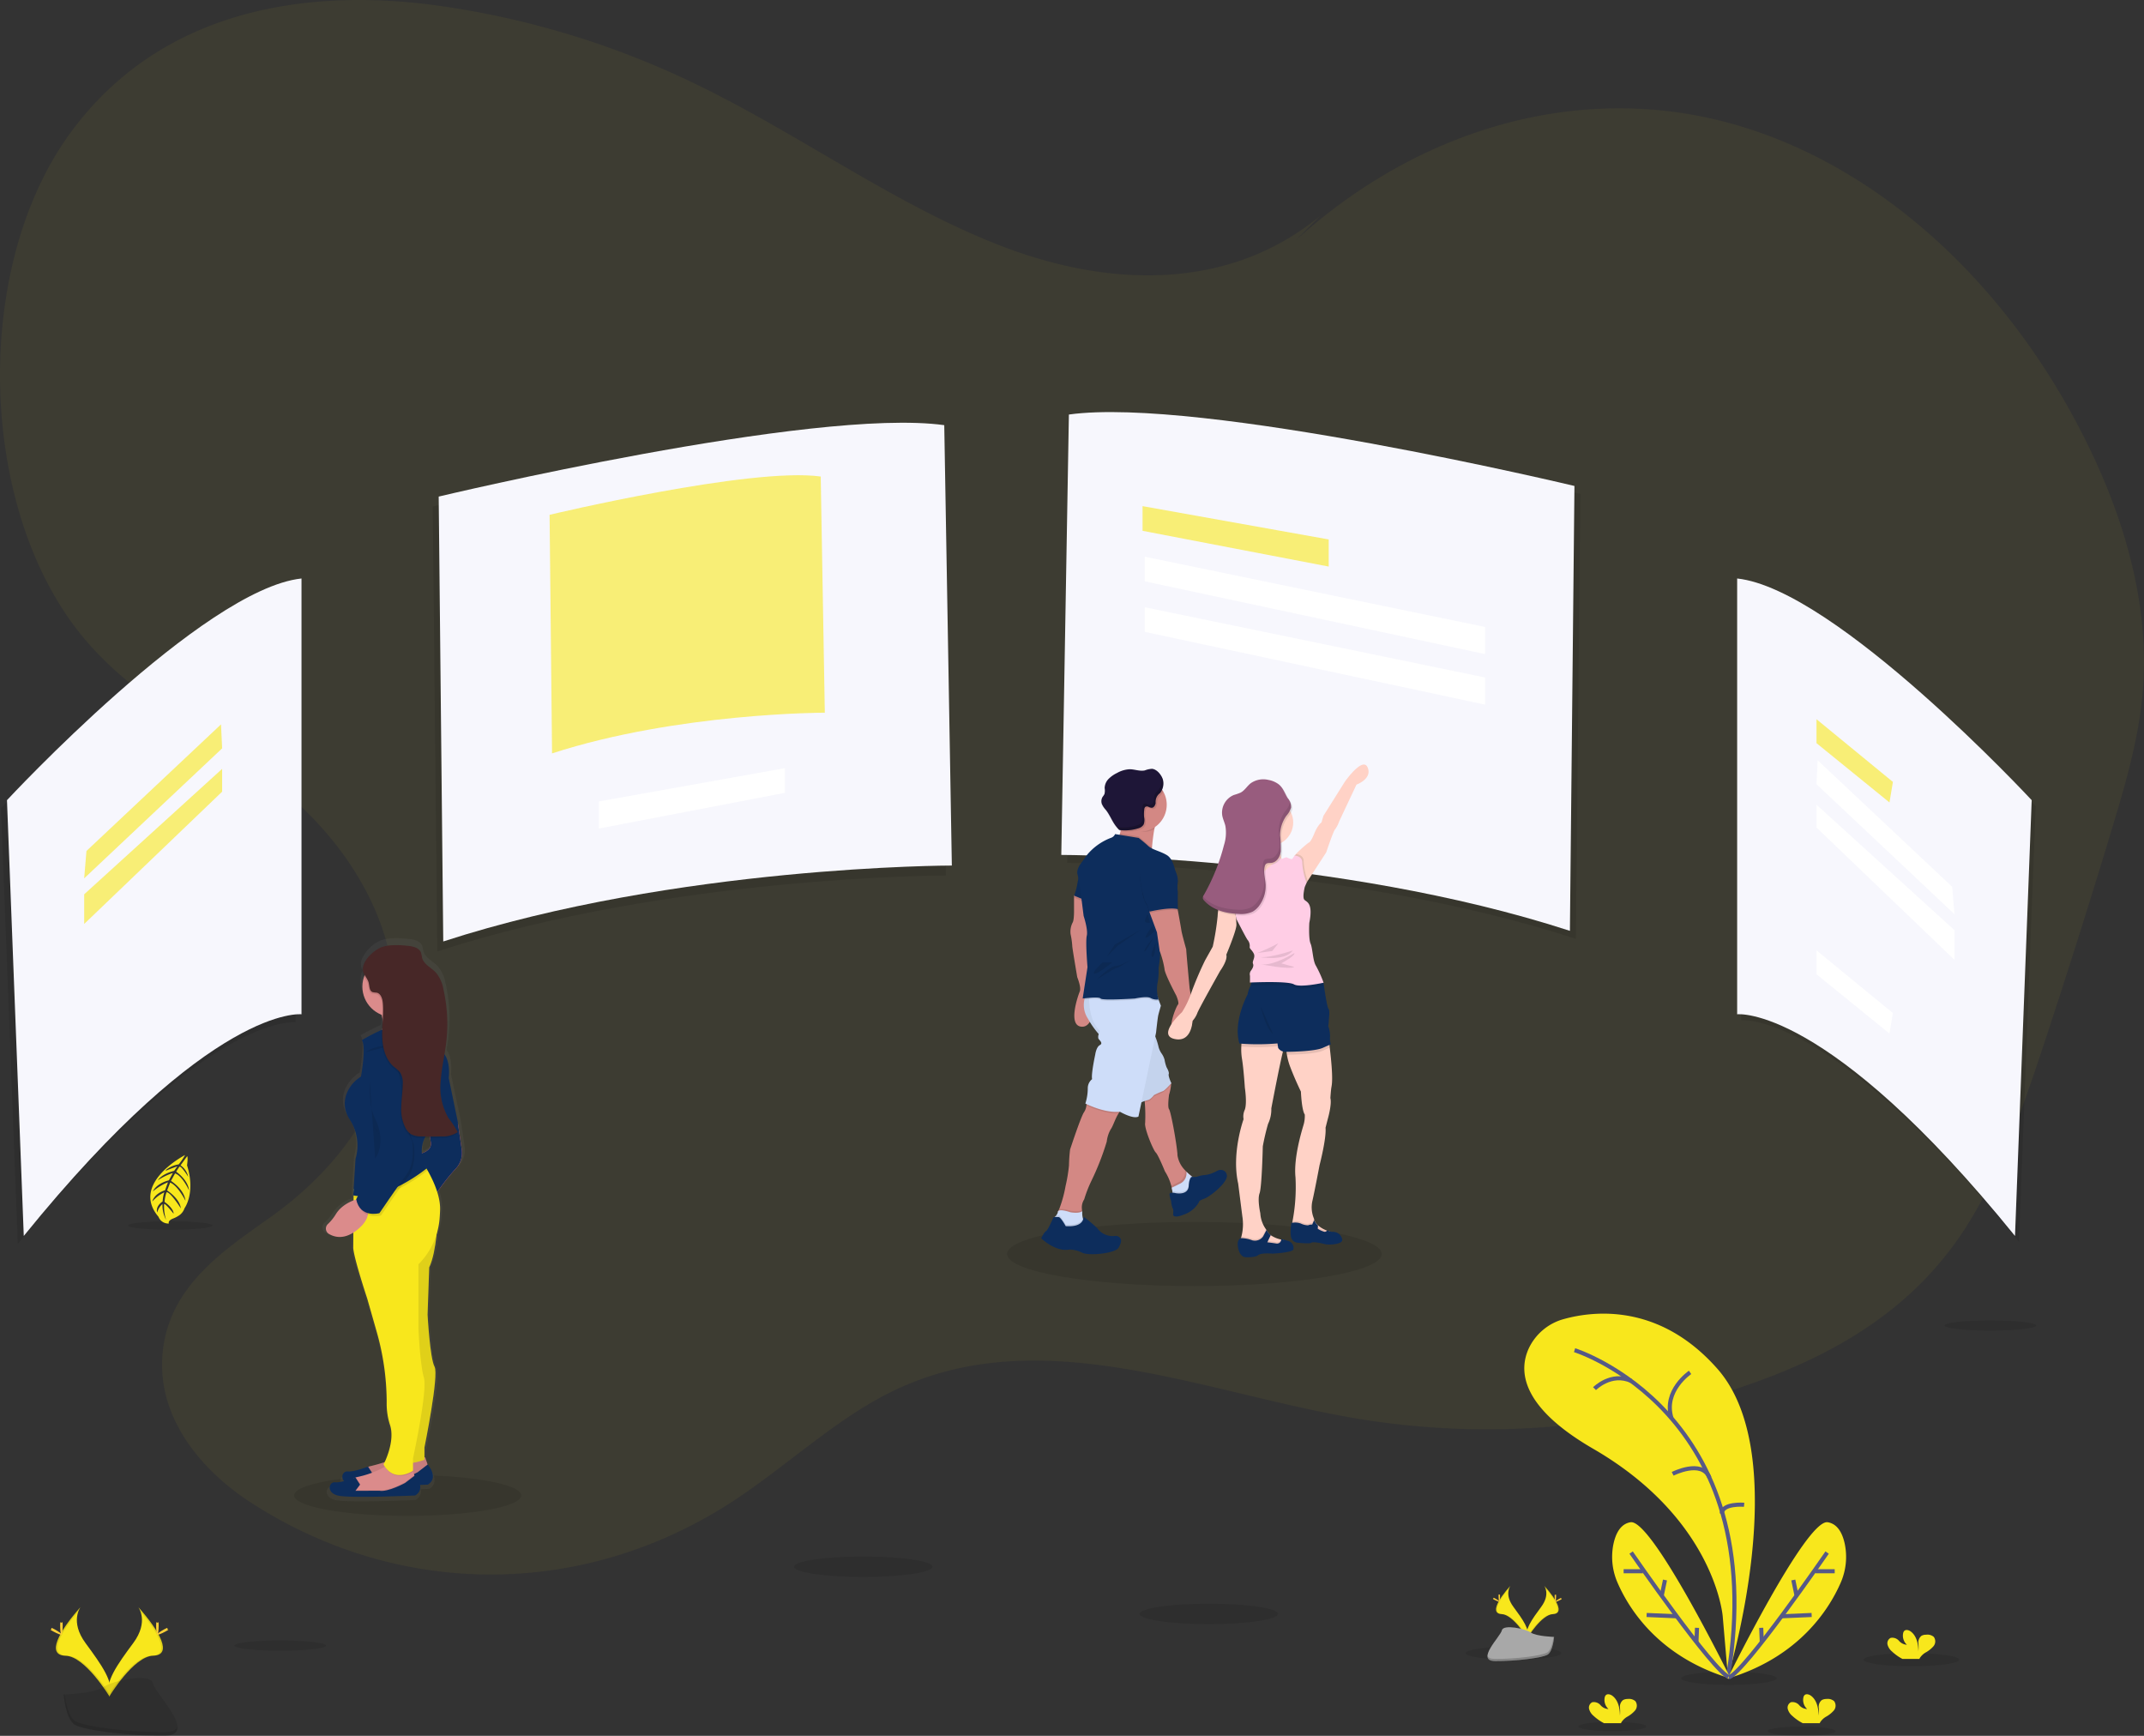 <?xml version="1.0" encoding="utf-8"?>
<svg xmlns="http://www.w3.org/2000/svg" xmlns:xlink="http://www.w3.org/1999/xlink" width="525" height="425" viewBox="0 0 525 425">
  <rect x="0" y="0" width="525" height="425" fill="#333333" stroke="none"/>
  <defs>
    <linearGradient id="a" x1="21.044" y1="-0.773" x2="21.044" y2="0.227" gradientUnits="objectBoundingBox">
      <stop offset="0" stop-color="gray" stop-opacity="0.251"/>
      <stop offset="0.54" stop-color="gray" stop-opacity="0.122"/>
      <stop offset="1" stop-color="gray" stop-opacity="0.102"/>
    </linearGradient>
  </defs>
  <g transform="translate(-0.006 -1.639)">
    <path d="M323.336,54.435c-22.527,18.614-51.746,17.412-77.352,7.726S196.858,35.229,171.91,22.973A211.98,211.98,0,0,0,106.827,2.951c-31.8-4.294-67.3.937-89.456,31.042C-7.3,67.5-5.4,127.954,21.268,158.737c13.575,15.648,31.348,23.328,46.847,35.544s29.858,32.491,28.538,56.06c-1.223,21.844-15.43,38.584-30.135,49.1-11.363,8.123-25.357,16.993-26.726,33.819-1.325,16.28,10.443,29.036,21.68,36.291,36.657,23.673,81.828,23.443,118.358-.575,13.024-8.594,24.987-20,38.649-26.657,35.873-17.544,75.4.121,113.39,6.577a193.515,193.515,0,0,0,96.44-8.284c18.811-6.559,37.695-16.585,50.909-35.262C488.75,291.88,494.688,274.841,500.26,258q8.913-26.92,17.14-54.226c3.288-10.922,6.527-22.063,7.379-33.755,1.539-21.184-4.949-42.126-13.784-60-20.978-42.482-56.31-72.329-94.575-79.911S337.675,37.333,308,69.738" transform="translate(0)" fill="#f8e71c" opacity="0.05" style="isolation:isolate"/>
    <g transform="translate(261.345 104.487)" opacity="0.1">
      <path d="M538.7,213.071,536.84,320.894s67.289,0,124.543,18.588l1.112-108.925S570.67,208.607,538.7,213.071Z" transform="translate(-536.84 -212.472)"/>
    </g>
    <path d="M535.7,209.071,533.84,316.894s67.289,0,124.543,18.588l1.112-108.925S567.67,204.607,535.7,209.071Z" transform="translate(-273.955 -105.937)" fill="#f7f7fd"/>
    <g transform="translate(105.968 107.58)" opacity="0.1">
      <path d="M341.466,219.407l1.859,107.823s-67.289,0-124.538,18.588L217.67,236.893S309.495,214.967,341.466,219.407Z" transform="translate(-217.67 -218.814)"/>
    </g>
    <path d="M344.466,214.407l1.859,107.823s-67.289,0-124.538,18.588L220.67,231.893S312.495,209.967,344.466,214.407Z" transform="translate(-113.241 -108.672)" fill="#f7f7fd"/>
    <g transform="translate(134.587 117.994)" opacity="0.6">
      <path d="M342.771,240.476l1,57.819s-36.1,0-66.792,9.967l-.6-58.415S325.627,238.095,342.771,240.476Z" transform="translate(-276.38 -240.157)" fill="#f8e71c"/>
    </g>
    <g transform="translate(426.357 144.738)" opacity="0.1">
      <path d="M875.68,294.99v106.7s21.955-2.605,68.036,54.277l4.089-106.7S899.845,297.59,875.68,294.99Z" transform="translate(-875.68 -294.99)"/>
    </g>
    <path d="M873.68,291.99v106.7s21.955-2.605,68.036,54.277l4.088-106.7S897.845,294.59,873.68,291.99Z" transform="translate(-448.298 -148.715)" fill="#f7f7fd"/>
    <g transform="translate(0.252 145.226)" opacity="0.1">
      <path d="M72.629,295.99v106.7S50.694,400.08,4.623,456.963L.51,350.267S48.464,298.59,72.629,295.99Z" transform="translate(-0.51 -295.99)"/>
    </g>
    <path d="M75.629,291.99v106.7S53.694,396.08,7.623,452.963L3.51,346.267S51.464,294.59,75.629,291.99Z" transform="translate(-1.795 -148.715)" fill="#f7f7fd"/>
    <g transform="translate(279.781 125.563)" opacity="0.6">
      <path d="M574.5,255.67l45.583,8.153v6.64L574.5,261.71Z" transform="translate(-574.5 -255.67)" fill="#f8e71c"/>
    </g>
    <path d="M346.658,387.17l-45.578,8.153v6.64l45.578-8.753Z" transform="translate(-154.453 -197.457)" fill="#fff"/>
    <path d="M575.74,281.04l83.311,17.208v6.64L575.74,287.08Z" transform="translate(-295.399 -143.101)" fill="#fff"/>
    <path d="M575.74,306.41l83.311,17.2v6.645L575.74,312.445Z" transform="translate(-295.399 -156.094)" fill="#fff"/>
    <g transform="translate(444.809 177.732)" opacity="0.6">
      <path d="M913.5,362.61v5.859l17.871,14.519.839-5.025Z" transform="translate(-913.5 -362.61)" fill="#f8e71c"/>
    </g>
    <path d="M913.5,478.61v5.859l17.871,14.52.839-5.025Z" transform="translate(-468.691 -244.29)" fill="#fff"/>
    <path d="M913.783,383.21l-.283,5.864L947.286,420.9l-.556-6.7Z" transform="translate(-468.691 -195.43)" fill="#fff"/>
    <path d="M913.5,405.53v5.581L947.286,443.5v-7.26Z" transform="translate(-468.691 -206.861)" fill="#fff"/>
    <g transform="translate(20.621 178.999)" opacity="0.6">
      <path d="M75.763,365.21l.278,5.864L42.26,402.9l.556-6.7Z" transform="translate(-42.26 -365.21)" fill="#f8e71c"/>
    </g>
    <g transform="translate(20.621 189.888)" opacity="0.6">
      <path d="M76.041,387.53v5.581L42.26,425.5v-7.26Z" transform="translate(-42.26 -387.53)" fill="#f8e71c"/>
    </g>
    <ellipse cx="27.809" cy="5.006" rx="27.809" ry="5.006" transform="translate(72.02 362.772)" opacity="0.1" style="isolation:isolate"/>
    <path d="M61.68,821.724s2.678,3.5-1.239,8.782-7.148,9.758-5.855,13.056c0,0,5.908-9.826,10.733-9.963S66.973,827.657,61.68,821.724Z" transform="translate(-27.803 -426.589)" fill="#f8e71c"/>
    <path d="M61.851,821.724a4.214,4.214,0,0,1,.546,1.1c4.693,5.513,7.2,10.66,2.683,10.792-4.2.117-9.27,7.635-10.451,9.533.039.141.088.288.141.429,0,0,5.908-9.826,10.733-9.963S67.144,827.657,61.851,821.724Z" transform="translate(-27.974 -426.589)" opacity="0.1" style="isolation:isolate"/>
    <path d="M78.99,830.053c0,1.234-.137,2.235-.307,2.235s-.312-1-.312-2.235.176-.654.346-.654S78.99,828.813,78.99,830.053Z" transform="translate(-40.132 -430.448)" fill="#ffd037"/>
    <path d="M80.926,833c-1.083.59-2.03.947-2.113.8s.732-.751,1.815-1.342.654-.161.737,0S82.01,832.413,80.926,833Z" transform="translate(-40.356 -431.93)" fill="#ffd037"/>
    <path d="M34.089,821.724s-2.669,3.493,1.234,8.8,7.148,9.758,5.855,13.056c0,0-5.908-9.826-10.733-9.963S28.8,827.657,34.089,821.724Z" transform="translate(-14.371 -426.589)" fill="#f8e71c"/>
    <path d="M34.082,821.724a4.38,4.38,0,0,0-.546,1.1c-4.693,5.513-7.2,10.66-2.683,10.792,4.206.117,9.27,7.635,10.451,9.533a3.681,3.681,0,0,1-.141.429s-5.908-9.826-10.733-9.963S28.793,827.657,34.082,821.724Z" transform="translate(-14.363 -426.589)" opacity="0.1" style="isolation:isolate"/>
    <path d="M30.2,830.053c0,1.234.137,2.235.307,2.235s.312-1,.312-2.235-.176-.654-.346-.654S30.2,828.813,30.2,830.053Z" transform="translate(-15.463 -430.448)" fill="#ffd037"/>
    <path d="M26.007,833c1.083.59,2.025.947,2.108.8s-.732-.751-1.815-1.342-.654-.161-.737,0S24.924,832.413,26.007,833Z" transform="translate(-12.978 -431.93)" fill="#ffd037"/>
    <path d="M31.94,861.324s7.494-.229,9.758-1.839,11.524-3.527,12.085-.946,11.26,12.826,2.8,12.895-19.657-1.317-21.911-2.693S31.94,861.324,31.94,861.324Z" transform="translate(-16.354 -444.797)" opacity="0.1"/>
    <path d="M56.739,874.775c-8.46.068-19.657-1.317-21.911-2.693-1.717-1.044-2.4-4.8-2.63-6.528H31.95s.488,6.045,2.727,7.416,13.451,2.761,21.911,2.693c2.439,0,3.288-.888,3.24-2.176C59.491,874.273,58.559,874.76,56.739,874.775Z" transform="translate(-16.359 -449.047)" opacity="0.1" style="isolation:isolate"/>
    <ellipse cx="45.861" cy="7.855" rx="45.861" ry="7.855" transform="translate(246.618 300.812)" opacity="0.1" style="isolation:isolate"/>
    <path d="M570.833,412.23a6.37,6.37,0,0,0-.488,1.5q-.044.2-.088.41c-.293,1.493-.488,3.371-.59,4.464-.049.546-.073.9-.073.9s-10.582-.707-8.748-2.483a3.905,3.905,0,0,0,.976-1.756c.054-.19.1-.381.137-.576a9.93,9.93,0,0,0,.171-1.342V413a13.809,13.809,0,0,0-.1-2.191s3.44,0,6.035.278C569.808,411.288,571.169,411.635,570.833,412.23Z" transform="translate(-287.57 -209.564)" fill="#d38884"/>
    <path d="M540.983,482.127c-3.605-.117-.946-7.626-.532-8.636s-.615-3.484-.615-3.484-1.22-7.152-1.22-7.621a19.16,19.16,0,0,0-.41-2.9,4.878,4.878,0,0,1,.488-2.84c.415-.649.351-3.249.351-3.249v-3.366l.805-1.064,2.054,1.952.571.537,1.005,3.766-.356,5.4-.19,5.255,1.244,7.269S544.613,482.249,540.983,482.127Z" transform="translate(-276.043 -229.11)" fill="#d38884"/>
    <path d="M543.054,451.819l-3.074-1.278v-.5l.8-1.064,2.059,1.942Z" transform="translate(-276.971 -229.113)" opacity="0.1" style="isolation:isolate"/>
    <path d="M541.639,439.04a14.172,14.172,0,0,0-.854,3.015,13.377,13.377,0,0,1-.805,2.893l3.415,1.42Z" transform="translate(-276.971 -224.023)" fill="#0d2d5c" style="isolation:isolate"/>
    <path d="M541.639,439.04a14.172,14.172,0,0,0-.854,3.015,13.377,13.377,0,0,1-.805,2.893l3.415,1.42Z" transform="translate(-276.971 -224.023)" opacity="0.05" style="isolation:isolate"/>
    <path d="M586.839,566.373l-.283.6s-.307,2.005-.307,2.054-.888,1.386-.888,1.386l-2.23.488-.947-.117a13.279,13.279,0,0,0-.254-1.639c-.034-.151-.068-.307-.112-.464a12.525,12.525,0,0,0-1.556-3.532s-1.654-4.079-2.244-4.611-2.839-5.913-2.6-7.211a37.86,37.86,0,0,0-.093-5.094c-.1-1.625-.2-2.991-.2-2.991l5.616-3.318.654,1.029h0l.39.61a2.793,2.793,0,0,1-.024.312v.073a10.4,10.4,0,0,1-.488,2.439s-.42,3.015,0,3.547,1.756,7.64,2.054,10.929v.3a6.6,6.6,0,0,0,2,3.844h0c.059.068.122.132.185.2A12.865,12.865,0,0,0,586.839,566.373Z" transform="translate(-295.003 -276.721)" fill="#d38884"/>
    <path d="M589.226,594.862l.946.117,2.23-.488s.888-1.342.888-1.386.307-2.054.307-2.054l.283-.6.034-.073a11.828,11.828,0,0,1-1.532-1.264h0c-.054-.049-.107-.1-.156-.151a2.9,2.9,0,0,1-1.381,2.825c-.825.424-1.5.751-1.976.976Z" transform="translate(-302.05 -300.806)" opacity="0.1" style="isolation:isolate"/>
    <path d="M594.378,591.13l-.317.678s-.307,2.005-.307,2.054-.888,1.385-.888,1.385l-2.23.488-1.283-.151a8.472,8.472,0,0,0-.107-1.068c-.039-.268-.093-.566-.166-.888.488-.219,1.244-.581,2.215-1.083a2.766,2.766,0,0,0,1.381-2.825,13.479,13.479,0,0,0,1.166,1.034C594.076,590.92,594.266,591.052,594.378,591.13Z" transform="translate(-302.158 -301.196)" fill="#ceddf9"/>
    <path d="M594.553,592.216l-.317.678s-.307,2.005-.307,2.054-.888,1.386-.888,1.386l-2.23.488-1.283-.151a8.481,8.481,0,0,0-.107-1.068,4.4,4.4,0,0,1,.81.112s3.044.649,3.191-1.761c.088-1.366.371-1.9.6-2.112C594.25,592.006,594.44,592.138,594.553,592.216Z" transform="translate(-302.332 -302.282)" opacity="0.1" style="isolation:isolate"/>
    <path d="M593.6,590.5s-.756-.166-.907,2.239S589.5,594.5,589.5,594.5s-1.493-.371-1.508.249a5.8,5.8,0,0,0,.4,1.669,5.2,5.2,0,0,0,.371,1.776c.283.341.1,1.61.1,1.61s.117.946,2.469,0a6.846,6.846,0,0,0,3.84-3.044c.059-.088-.2-.356,1.317-.9s5.855-4.049,5.542-5.762A1.463,1.463,0,0,0,601,588.867a1.78,1.78,0,0,0-1.361.185,10.788,10.788,0,0,1-1.273.585,6.249,6.249,0,0,1-1.815.434,6.993,6.993,0,0,0-1.41.268A2.929,2.929,0,0,1,593.6,590.5Z" transform="translate(-301.607 -300.729)" fill="#0d2d5c" style="isolation:isolate"/>
    <path d="M547.6,555.851a4.15,4.15,0,0,0-.859.976c-.859,1.312-1.376,3.147-1.952,3.937a7.787,7.787,0,0,0-.976,3.015,64.947,64.947,0,0,1-3.723,9.533,31.11,31.11,0,0,0-1.8,4.611,3.639,3.639,0,0,0-.537,2.557.512.512,0,0,0,.029.229.087.087,0,0,1,0,.093v.034l-1.025,1.742-3.259-.454-1.683-1.142a5.709,5.709,0,0,0,.366-.7,30.84,30.84,0,0,0,1.542-5.6,38.376,38.376,0,0,0,.839-5.054,38.25,38.25,0,0,1,.268-3.9s2.566-7.831,3.386-9.1a3.651,3.651,0,0,0,.615-1.683,1.434,1.434,0,0,0,0-.366l1.1-1.1S549.013,554.724,547.6,555.851Z" transform="translate(-272.796 -282.637)" fill="#d38884"/>
    <path d="M537.857,608.553v.385l-1.025,1.742-3.259-.454-1.683-1.142a5.722,5.722,0,0,0,.366-.7,6.645,6.645,0,0,1,2.693.429s2.025.385,2.879-.234A.052.052,0,0,1,537.857,608.553Z" transform="translate(-272.823 -310.731)" opacity="0.1" style="isolation:isolate"/>
    <path d="M535.833,613.581l-3.308.79-3.035-2.244.156-1.264a2.179,2.179,0,0,0,.556-.488,2,2,0,0,0,.439-.907c.176-.932,3.059.088,3.059.088s2.108.4,2.927-.268a5.149,5.149,0,0,0,.156,1.825,1.362,1.362,0,0,0,.488.727C538.116,612.42,535.833,613.581,535.833,613.581Z" transform="translate(-271.594 -311.109)" fill="#ceddf9"/>
    <path d="M535.833,614.945l-3.308.79-3.035-2.244.156-1.264a2.179,2.179,0,0,0,.556-.488h.664c.488.049,1.708,2.22,1.708,2.22,3,.2,3.9-.781,4.21-1.5a1.362,1.362,0,0,0,.488.727C538.116,613.784,535.833,614.945,535.833,614.945Z" transform="translate(-271.594 -312.474)" opacity="0.1" style="isolation:isolate"/>
    <path d="M529.5,614.679s-1.2-2.171-1.708-2.215a11.566,11.566,0,0,0-1.288,0s-1.327,3.147-1.815,3.415-1.2,1.776-1.2,1.776S527,621.07,530.4,620.4a7.041,7.041,0,0,1,3.113.776c1.571.82,8.133.2,8.933-1.239.6-1.083.834-1.869.307-2.439a1.424,1.424,0,0,0-1.234-.42,4.646,4.646,0,0,1-4.3-1.9,39.02,39.02,0,0,0-3.24-2.747C533.731,612.425,534.175,614.991,529.5,614.679Z" transform="translate(-268.526 -312.828)" fill="#0d2d5c" style="isolation:isolate"/>
    <path d="M581.785,543.925l-.024.029a11.173,11.173,0,0,1-2.088,1.922,20.863,20.863,0,0,0-2.127.942s-.888,1.186-1.6,1.244a2.767,2.767,0,0,0-.625.166c-.1-1.625-.2-2.991-.2-2.991l5.616-3.308.654,1.029h0c.146.415.312.8.366.922Z" transform="translate(-294.998 -276.72)" opacity="0.1" style="isolation:isolate"/>
    <path d="M545.92,498.052a6.056,6.056,0,0,0,0,6.63,22.084,22.084,0,0,0,4.493,5.674l7.445,15.427a12.168,12.168,0,0,1,2.664-1.122c.712-.059,1.6-1.239,1.6-1.239a20.644,20.644,0,0,1,2.127-.946c.488-.117,2.113-1.952,2.113-1.952s-.815-1.771-.634-2.244-.532-1.659-.532-1.659a9.768,9.768,0,0,1-.488-1.83,4.8,4.8,0,0,0-.771-1.6,5.052,5.052,0,0,1-.766-1.834,17.469,17.469,0,0,0-1.147-3.21l-.3-11.221Z" transform="translate(-279.536 -253.673)" fill="#ceddf9"/>
    <path d="M566.3,520.524a11.805,11.805,0,0,1-2.113,1.952,20.638,20.638,0,0,0-2.127.946s-.888,1.181-1.6,1.239a5.659,5.659,0,0,0-1.464.522c-.634.288-1.205.6-1.205.6l-7.45-15.427a16.13,16.13,0,0,1-1.81-1.854,25.6,25.6,0,0,1-2.683-3.82,6.4,6.4,0,0,1-.849-4.6,5.294,5.294,0,0,1,.849-2.025l5.3-.376,10.553-.751.088,3.323.2,7.9s.171.4.385.917a10.042,10.042,0,0,1,.737,2.274,5.011,5.011,0,0,0,.766,1.834,4.959,4.959,0,0,1,.771,1.6,9.893,9.893,0,0,0,.488,1.834s.712,1.181.537,1.649S566.3,520.524,566.3,520.524Z" transform="translate(-279.505 -253.673)" opacity="0.05" style="isolation:isolate"/>
    <path d="M554.942,555.82a4.151,4.151,0,0,0-.859.976c-3.215.234-6.952-1.464-7.923-1.912a1.429,1.429,0,0,0,0-.366l1.1-1.1S556.357,554.693,554.942,555.82Z" transform="translate(-280.146 -282.604)" opacity="0.1" style="isolation:isolate"/>
    <path d="M564.181,500.388s-.488,1.654-.649,2.361-.532,4.2-.532,4.2l-.2.976-3.376,16.1-.737,3.5c-1.3.712-4.547-1.186-4.547-1.186-3.786.42-8.455-2.005-8.455-2.005a12.231,12.231,0,0,0,.59-3.723,2.855,2.855,0,0,1,1.064-2.249c-.293-1.122.766-6.03.766-6.03s.239-1.83,1.127-2.3-.117-1.181-.356-1.6a1.809,1.809,0,0,1,.083-1.083,7.966,7.966,0,0,1,.273-.8c-2.254-2.254-2.6-5.777-2.605-7.733a12.478,12.478,0,0,1,.063-1.43l4.879-.854,10.66-1.864,1.088,3.347h0l.273.839Z" transform="translate(-279.908 -252.511)" fill="#ceddf9"/>
    <path d="M572.3,412.225a6.368,6.368,0,0,0-.488,1.5q-.044.2-.088.41a4.481,4.481,0,0,1-2.981.673c-.454,0-.707-.868-1.137-.976,0,0-.644-2.322-.825-.366-1.239-.254-2.308.712-3.186-.132h0v-.341a13.816,13.816,0,0,0-.1-2.191s3.44,0,6.035.278C571.272,411.283,572.633,411.629,572.3,412.225Z" transform="translate(-289.035 -209.559)" opacity="0.1" style="isolation:isolate"/>
    <path d="M572.719,398.649a6.6,6.6,0,0,1-7.909,6.455h0a6.586,6.586,0,1,1,7.065-9.689A6.467,6.467,0,0,1,572.719,398.649Z" transform="translate(-287.019 -199.964)" fill="#d38884"/>
    <path d="M569.667,423.272c-.049.546-.073.9-.073.9s-10.582-.707-8.748-2.483a3.906,3.906,0,0,0,.976-1.756l4.591.751s1.3,1.005,2.3,1.952A4.183,4.183,0,0,0,569.667,423.272Z" transform="translate(-287.569 -214.235)" opacity="0.1" style="isolation:isolate"/>
    <path d="M563.319,499.157a3.415,3.415,0,0,1-1.39-.1,2.842,2.842,0,0,1-.561-.249c-.888-.532-3.84.122-3.84.122s-8.04.532-8.4,0c-.2-.307-1.62-.263-2.781-.171-.488.039-.9.088-1.2.117a5.291,5.291,0,0,1,.849-2.025l5.3-.376,10.66-1.864,1.088,3.347h0A11.919,11.919,0,0,0,563.319,499.157Z" transform="translate(-279.636 -252.484)" opacity="0.1" style="isolation:isolate"/>
    <path d="M556.665,421.207l-5.767-.947a1.717,1.717,0,0,1-1.088.947,14.154,14.154,0,0,0-5.733,4.079l-1.537,2.132s-1.244,1.537-.829,2.776a46.864,46.864,0,0,1,.888,5.44l.59,4.669s1.122,3.371.771,4.85.176,7.684.176,7.684l-1.181,7.684s4.015-.532,4.391,0,8.4,0,8.4,0,2.927-.654,3.84-.122a3.209,3.209,0,0,0,1.952.356,8.821,8.821,0,0,1-.3-3.781,15.163,15.163,0,0,0,.3-3.845s.59-3.605.293-4.254.654-3.015.654-3.015l3.132-16.491s-.38-2.957-2.054-3.962-3.562-1.3-4.567-2.244S556.665,421.207,556.665,421.207Z" transform="translate(-277.834 -214.406)" fill="#0d2d5c" style="isolation:isolate"/>
    <path d="M577.94,454.117v1.952l1.82,4.908.659,4.552a22.465,22.465,0,0,1,1.186,4.391c0,1.142,2.893,6.562,2.893,6.562s.79,1.834.4,2.186-3.82,8.157.488,7.923,2.957-8.392,2.957-8.392l-.59-3.547s-.829-8.87-.829-9.519c0,0-1.064-3.781-1.181-4.611s-.888-5.025-.888-5.025l-.649-2.718Z" transform="translate(-296.448 -231.061)" fill="#d38884"/>
    <path d="M564.851,468.12l-6.425,3.679-2,3.015,2.659-2.7Z" transform="translate(-285.413 -238.917)" opacity="0.1" style="isolation:isolate"/>
    <path d="M560.39,482.56s-2.927,1.908-4.3,1.908-4.567,3.279-4.567,3.279,4.523-2.927,4.879-2.835S560.39,482.56,560.39,482.56Z" transform="translate(-282.895 -246.312)" opacity="0.1" style="isolation:isolate"/>
    <path d="M552.077,484.65s-2.747,2.483-2.039,2.752,4.391-2.752,4.391-2.752Z" transform="translate(-282.071 -247.382)" opacity="0.1" style="isolation:isolate"/>
    <path d="M577.508,466.48s-2.127,2.883-1.551,2.84,2.215-1.688,2.215-1.688Z" transform="translate(-295.373 -238.076)" opacity="0.1" style="isolation:isolate"/>
    <path d="M577.542,472.3s-2.3,2.615-2.215,3.279S577.542,472.3,577.542,472.3Z" transform="translate(-295.099 -241.057)" opacity="0.1" style="isolation:isolate"/>
    <path d="M579.955,474.98s-1.551,2.771-.888,3.347S579.955,474.98,579.955,474.98Z" transform="translate(-296.933 -242.43)" opacity="0.1" style="isolation:isolate"/>
    <path d="M576.289,460.39s-1.156,1.952-.312,2.083.927,0,.927,0Z" transform="translate(-295.275 -234.957)" opacity="0.1" style="isolation:isolate"/>
    <path d="M575.879,445.76a20.341,20.341,0,0,1-1.181,3.479,16.119,16.119,0,0,1-.459-1.742A11.879,11.879,0,0,1,575.879,445.76Z" transform="translate(-294.542 -227.464)" opacity="0.1" style="isolation:isolate"/>
    <path d="M571.881,395.424a2.865,2.865,0,0,1-.444.688,5.1,5.1,0,0,0-.8.917,4.916,4.916,0,0,0-.288,1.566c-.088.527-.42,1.112-.976,1.127a1.979,1.979,0,0,1-.781-.234.794.794,0,0,0-.776.024.868.868,0,0,0-.249.585,7.742,7.742,0,0,0-.078,1.386,3.478,3.478,0,0,0,.029.551,3.1,3.1,0,0,1-.1,1.756,2.128,2.128,0,0,1-1.093.878,6.761,6.761,0,0,1-1.532.429h0a16.836,16.836,0,0,1-3.02.1.744.744,0,0,1-.273-.044.386.386,0,0,1-.117-.073,9.205,9.205,0,0,0,.181-1.683,6.586,6.586,0,1,1,10.319-7.972Z" transform="translate(-287.024 -199.974)" opacity="0.1" style="isolation:isolate"/>
    <path d="M566.148,387.491a5.725,5.725,0,0,0-1.771.39c-1.225.268-2.478-.288-3.737-.283a6.939,6.939,0,0,0-3.074.917,7.417,7.417,0,0,0-2.049,1.434,3.341,3.341,0,0,0-.976,2.254,3.686,3.686,0,0,1-.044,1.464,4.141,4.141,0,0,1-.449.683,2.03,2.03,0,0,0-.21,1.693,5.614,5.614,0,0,0,1.01,1.512c.81,1.039,1.317,2.283,2.044,3.386a10.523,10.523,0,0,0,1.064,1.351.748.748,0,0,0,.229.18.705.705,0,0,0,.268.039,10.773,10.773,0,0,0,4.557-.527,2.082,2.082,0,0,0,1.093-.878,3.1,3.1,0,0,0,.107-1.756,8.062,8.062,0,0,1,.044-1.952.859.859,0,0,1,.249-.581.781.781,0,0,1,.781-.024,2.133,2.133,0,0,0,.776.234c.532,0,.868-.6.976-1.132a2.654,2.654,0,0,1,1.088-2.483,3.757,3.757,0,0,0,.668-3.332C568.441,388.984,567.367,387.613,566.148,387.491Z" transform="translate(-284.04 -197.617)" fill="#1e1637"/>
    <path d="M582.378,438a7.692,7.692,0,0,0,0,2.439c-.059.654,0,4.259,0,4.259-1.952-.6-6.913.59-6.913.59l-.59-1.771a4.39,4.39,0,0,1-.742-1.464,16.2,16.2,0,0,1-.459-1.747,36.258,36.258,0,0,1-.581-3.713c-.249-1.878,2.547-3.9,4.664-5.025s3.971,3.664,3.971,3.664A5.9,5.9,0,0,1,582.378,438Z" transform="translate(-293.953 -220.11)" opacity="0.1" style="isolation:isolate"/>
    <path d="M582.378,437.3a7.692,7.692,0,0,0,0,2.439c-.059.649,0,4.254,0,4.254-1.952-.59-6.913.59-6.913.59l-.59-1.771a4.336,4.336,0,0,1-.742-1.464,16.117,16.117,0,0,1-.459-1.742,36.435,36.435,0,0,1-.581-3.713c-.249-1.883,2.547-3.9,4.664-5.03s3.971,3.664,3.971,3.664A5.858,5.858,0,0,1,582.378,437.3Z" transform="translate(-293.953 -219.751)" fill="#0d2d5c" style="isolation:isolate"/>
    <path d="M568.744,391.811a3.906,3.906,0,0,0-.434-.951c.029.083.059.161.083.244a3.757,3.757,0,0,1-.668,3.332,2.654,2.654,0,0,0-1.088,2.483c-.083.527-.42,1.107-.976,1.127a1.979,1.979,0,0,1-.781-.234.794.794,0,0,0-.776.024.868.868,0,0,0-.249.585,8.016,8.016,0,0,0-.044,1.952,3.157,3.157,0,0,1-.107,1.761,2.173,2.173,0,0,1-1.093.878,10.773,10.773,0,0,1-4.557.527.71.71,0,0,1-.268-.044.637.637,0,0,1-.229-.181,9.454,9.454,0,0,1-1.064-1.351c-.727-1.1-1.234-2.342-2.044-3.386a9.924,9.924,0,0,1-.668-.859v.059a5.406,5.406,0,0,0,1.01,1.512c.805,1.039,1.317,2.283,2.039,3.386a10.153,10.153,0,0,0,1.068,1.351.739.739,0,0,0,.224.181.726.726,0,0,0,.268.039,10.764,10.764,0,0,0,4.557-.527,2.082,2.082,0,0,0,1.093-.878,3.1,3.1,0,0,0,.107-1.756,8.592,8.592,0,0,1,.044-1.952.9.9,0,0,1,.249-.581.779.779,0,0,1,.781-.024,2.132,2.132,0,0,0,.776.234c.537,0,.868-.6.976-1.132a4.792,4.792,0,0,1,.288-1.566,4.929,4.929,0,0,1,.8-.917A3.766,3.766,0,0,0,568.744,391.811Z" transform="translate(-284.06 -199.347)" opacity="0.2" style="isolation:isolate"/>
    <path d="M665.931,390.281l-4.215,8.958a7.672,7.672,0,0,1-1.02,2c-.4.312-2.171,5.63-2.171,5.63L654,413.831h0l-.307.488-1.771-.488-1.244-4.645.073-1.347v-.171a27.252,27.252,0,0,1,3.415-3.147s.488.059,1.415-2.21,1.776-2.757,1.776-2.757l.488-1.639,5.235-8.338s4.391-6.289,5.586-3.5S665.931,390.281,665.931,390.281Z" transform="translate(-333.768 -196.534)" fill="#ffd2c6"/>
    <path d="M633.457,523.146a1.011,1.011,0,0,1-.141.429c-.488.712-3.235,15.207-3.235,15.207a8.228,8.228,0,0,1-.8,3.815,55.938,55.938,0,0,0-1.288,5.494s-.22,9.933-.79,11.485.181,4.879.181,4.879a7.464,7.464,0,0,0,1.41,3.967l.107.156c.176.254.293.4.293.4a2.357,2.357,0,0,0,.62.766l.127.1a7.166,7.166,0,0,0,2.483,1.049h.088c.351.078.585.112.585.112l.22,1.2-2.347.488L626.49,573s-5.279.405-4.079-1.952a3.768,3.768,0,0,0,.215-.488h0c.046-.115.087-.232.122-.351a12.143,12.143,0,0,0,.234-5.006l-1.02-8.021c-1.683-7.45,1.322-15.739,1.322-15.739a3.882,3.882,0,0,1,.317-2.347c.576-1.683,0-5.367,0-5.367s-.307-4.742-.707-7.089a14.368,14.368,0,0,1-.161-2.991,14.95,14.95,0,0,1,.161-1.747L633,520.56A7.6,7.6,0,0,1,633.457,523.146Z" transform="translate(-318.768 -265.777)" fill="#ffd2c6"/>
    <path d="M634.138,622.246l-2.347.488-4.479.307s-5.279.405-4.079-1.952a3.772,3.772,0,0,0,.215-.488h0c.046-.115.087-.232.122-.351a8.288,8.288,0,0,1,2.674.537,2.455,2.455,0,0,0,2.635-.932l.732-1.4.107-.2c.176.254.293.4.293.4a2.439,2.439,0,0,0,.746.864l-.127.259-.707,1.493s.907.093,2.147.293a.976.976,0,0,0,1.171-.639h.088c.351.078.585.112.585.112Z" transform="translate(-319.591 -315.813)" opacity="0.1" style="isolation:isolate"/>
    <path d="M635.906,623.712c-.176.8-5.118,1.044-5.118,1.044s-2.752-.264-3.523.376-3.039.488-3.127.488-1.283-.044-1.752-2.191.61-2.439.659-2.474h0a8.085,8.085,0,0,1,2.8.542,2.455,2.455,0,0,0,2.635-.932l.839-1.6c.176.254.293.4.293.4a2.439,2.439,0,0,0,.747.864l-.834,1.751s.907.093,2.147.288a1.028,1.028,0,0,0,1.259-.976,1.186,1.186,0,0,0,0-.132s.771.224,1.727.488A1.781,1.781,0,0,1,635.906,623.712Z" transform="translate(-319.19 -316.177)" fill="#0d2d5c" style="isolation:isolate"/>
    <path d="M657.694,532.481c-.117.707-.239,2.542-.239,2.542.415,1.537-.649,5.186-.649,5.186l-.532,2.083c.234,2.659-1.464,9.162-1.464,9.162s-1.137,6.03-1.727,8.631a7.137,7.137,0,0,0,.307,4.347l.044.107a.794.794,0,0,0,.034.146,1.515,1.515,0,0,0,.068.21,3.115,3.115,0,0,0,.581.976,2.922,2.922,0,0,0,.317.327h0a6.447,6.447,0,0,0,1.883,1.161h0l.3.117a9.153,9.153,0,0,0,.942.293h.107l-.239,1.4-3.132-.805L650.1,567l-2.034-1.142a1.3,1.3,0,0,1,.063-.327.105.105,0,0,0,0-.039,2.107,2.107,0,0,1,.063-.327,44.662,44.662,0,0,0,.722-10.733c-.488-4.669,1.464-11.114,1.917-12.646a7.651,7.651,0,0,0,.356-2.722c-.771-1.122-.946-5.616-.946-5.616s-1.42-2.9-2.591-5.972a15.247,15.247,0,0,1-.844-3.108,10.527,10.527,0,0,1-.171-2.269s9.519-8.689,10.563-.278c.034.288.068.556.1.825C658.226,530.378,657.806,531.793,657.694,532.481Z" transform="translate(-331.682 -264.544)" fill="#ffd2c6"/>
    <path d="M659.2,616.489l-.239,1.4-3.132-.8-4.2-1.361-2.064-1.181a1.3,1.3,0,0,1,.063-.327.105.105,0,0,0,0-.039,2.107,2.107,0,0,1,.063-.327h.293a3.85,3.85,0,0,1,1.756.239,4.222,4.222,0,0,0,1.761.424,2.226,2.226,0,0,1,1.005-.176l.434-.976.068-.146a3.069,3.069,0,0,0,.581.976,3.838,3.838,0,0,0,.337.346v.337l-.024.488a6.114,6.114,0,0,0,1.508.693.874.874,0,0,0,.42,0h0l.3.117a9.192,9.192,0,0,0,.942.293h0Z" transform="translate(-333.19 -313.227)" opacity="0.1" style="isolation:isolate"/>
    <path d="M657.274,619.884c-.873-.249-2.981-.654-3.323-.342s-3.264,0-3.264,0a1.776,1.776,0,0,1-1.508-.883c-.61-.946-.117-4.005-.117-4.005h.215l.361-.039h0a3.9,3.9,0,0,1,1.756.234,4.173,4.173,0,0,0,1.761.429,2.175,2.175,0,0,1,1.005-.181l.488-1.1a3.114,3.114,0,0,0,.581.976,3.222,3.222,0,0,0,.337.341l-.044.815a6.25,6.25,0,0,0,1.508.7.61.61,0,0,0,.722-.229.593.593,0,0,0,.054-.122h0a5.382,5.382,0,0,0,1.239.41h0a2.264,2.264,0,0,1,2.439,1.737C661.948,619.986,658.147,620.133,657.274,619.884Z" transform="translate(-332.836 -313.632)" fill="#0d2d5c" style="isolation:isolate"/>
    <path d="M634.809,523.146l-.542.166a7.559,7.559,0,0,1-1.3.273,54.274,54.274,0,0,1-8.875.063,14.963,14.963,0,0,1,.161-1.747l10.1-1.342A7.637,7.637,0,0,1,634.809,523.146Z" transform="translate(-320.121 -265.774)" opacity="0.1" style="isolation:isolate"/>
    <path d="M642.7,506.225s-3.708.576-6.728,1.234c-1.005.22-1.952.454-2.63.673a8.032,8.032,0,0,1-1.3.278,56.7,56.7,0,0,1-9.333.034c-1.639-5.318,1.991-12.017,1.991-12.017a6.8,6.8,0,0,1,.756-2.166v-.054l.517-1.9H639.75l.171.815.351,1.659,2.166,10.28Z" transform="translate(-319.202 -251.306)" fill="#0d2d5c" style="isolation:isolate"/>
    <path d="M657.324,522.73l-.083.034-1.615.717c-1.747.805-6.972.976-8.782.976a10.53,10.53,0,0,1-.171-2.269s9.519-8.689,10.563-.278C657.256,522.193,657.29,522.481,657.324,522.73Z" transform="translate(-331.702 -264.588)" opacity="0.1" style="isolation:isolate"/>
    <path d="M648.541,508.625l-.337.151-1.615.717c-1.776.82-7.172.976-8.9.976h-.454a2.055,2.055,0,0,1-1.6-.976c0-.107-.083-.634-.151-1.083-.063-.361-.112-.673-.112-.673a42.694,42.694,0,0,1-5.367-2.776c-1.351-.922-1.01-7.474-.751-10.768.093-1.137.176-1.883.176-1.883l13.953.815,1.952.112,1.117.249.3.063s.805,5.855,1.2,6.342.137,2.127.088,3.064a5.563,5.563,0,0,1-.132,1.2,7.381,7.381,0,0,1,.444,2.557A5.1,5.1,0,0,0,648.541,508.625Z" transform="translate(-322.66 -251.306)" fill="#0d2d5c" style="isolation:isolate"/>
    <circle cx="5.718" cy="5.718" r="5.718" transform="translate(305.235 197.299)" fill="#ffd2c6"/>
    <path d="M627.753,419.3s.4,5.416-.712,6.66a50.4,50.4,0,0,1-3.991,3.591l.888,3.679,5.011.576,5.855-6.25-1.332-1.615s-1.02-3.459-.18-5.186S627.753,419.3,627.753,419.3Z" transform="translate(-319.589 -213.907)" fill="#ffd2c6"/>
    <path d="M654,436.868h0l-.307.488-1.771-.488-1.244-4.645.073-1.347.366-.527s1.952.044,1.869,1.82A15.549,15.549,0,0,0,654,436.868Z" transform="translate(-333.753 -219.572)" opacity="0.1" style="isolation:isolate"/>
    <path d="M646.647,494.246s-1.41.312-3.025.522-3.479.322-4.245-.127c-1.283-.761-8.236-.542-10.246-.463h-.341l.517-1.9H643.09l.171.815,1.952.112,1.117.249C646.534,493.934,646.647,494.246,646.647,494.246Z" transform="translate(-322.539 -251.29)" opacity="0.1" style="isolation:isolate"/>
    <path d="M632.264,431.06s1.952.044,1.864,1.82a16.357,16.357,0,0,0,1.064,4.83l-.444,1.02s-.62,2.483-.132,3.1,2.259.62,1.239,5.718c0,0-.22,3.815.312,5.055s.532,4.21,1.327,5.455a29.452,29.452,0,0,1,1.864,4.123s-5.762,1.283-7.27.4-10.773-.444-10.773-.444.044-1.551,0-1.732a1.435,1.435,0,0,1,.22-1.127c.312-.424.8-1.132.532-1.751s.664-1.537.176-2.5-1.078-1.151-.976-1.678a2.259,2.259,0,0,0-.546-1.678c-.351-.444-2.747-5.128-2.747-5.128l-.4-2.186s-3.083-2.259-3.025-3.323a6.293,6.293,0,0,1,1.166-2.542l2.966-2.927s1.644,1.771,3.24,1.151,5.025-3.591,5.025-3.591,1.225-.664,1.312-1.151.844-.044.844-.044,1.107-.61,1.327-.4a3.9,3.9,0,0,0,1.2.4Z" transform="translate(-315.241 -219.937)" fill="#ffcde5"/>
    <path d="M601.555,449.99l-.942.742a12.465,12.465,0,0,0-1.186,4.83,63.711,63.711,0,0,1-1.2,7.484l-1.864,3.332a84.938,84.938,0,0,0-3.459,8.133,21.332,21.332,0,0,1-2.215,4.591s-6.162,5.538-1.864,6.538,4.435-4.391,4.435-4.391a6.338,6.338,0,0,0,1.166-1.864c.19-.756,5.616-10.4,5.616-10.4s1.908-2.6,1.508-3.971c0,0,2.483-5.855,2.483-7.318a25.743,25.743,0,0,0-.4-3.649l.4-3.059Z" transform="translate(-301.259 -229.632)" fill="#ffd2c6"/>
    <path d="M637.126,475.04a44.262,44.262,0,0,1-5.186,2.4c-.844.122,3.679-.488,3.679-.488Z" transform="translate(-324.088 -242.461)" opacity="0.1" style="isolation:isolate"/>
    <path d="M641.234,478.67s-5.762,1.952-8.294,1.6C632.94,480.26,639.243,481.466,641.234,478.67Z" transform="translate(-324.658 -244.32)" opacity="0.1" style="isolation:isolate"/>
    <path d="M642.025,479.98s-5.191,3.264-8.245,2.732c0,0,7.138,1.42,8.245.664l-3.191-.883S642.377,480.614,642.025,479.98Z" transform="translate(-325.089 -244.991)" opacity="0.1" style="isolation:isolate"/>
    <path d="M621.534,393.646a5.4,5.4,0,0,0-4.391.825c-.888.7-1.464,1.766-2.478,2.288a13.281,13.281,0,0,1-1.62.571,4.679,4.679,0,0,0-2.854,5.035c.156.878.566,1.688.771,2.557a10.052,10.052,0,0,1-.351,4.708,49.629,49.629,0,0,1-4.928,12.222,1.3,1.3,0,0,0-.244.82,1.207,1.207,0,0,0,.3.522c2.049,2.366,5.367,3.181,8.514,3.288a6.579,6.579,0,0,0,3.376-.561,5.112,5.112,0,0,0,1.644-1.508,8.008,8.008,0,0,0,1.532-5.152c-.083-1.488-.581-2.991-.2-4.43a1.128,1.128,0,0,1,.263-.542c.337-.346.9-.254,1.376-.312a3.036,3.036,0,0,0,2.3-2.825,30.656,30.656,0,0,0-.181-3.9,8.227,8.227,0,0,1,1.547-4.825,5.321,5.321,0,0,0,1.132-1.927,3.18,3.18,0,0,0-.825-2.361c-.727-1.151-1.083-2.493-2.191-3.371A5.906,5.906,0,0,0,621.534,393.646Z" transform="translate(-310.564 -200.695)" opacity="0.1" style="isolation:isolate"/>
    <path d="M620.834,392.919a5.368,5.368,0,0,0-4.362.825c-.888.7-1.464,1.771-2.483,2.293a14.174,14.174,0,0,1-1.62.566,4.679,4.679,0,0,0-2.854,5.025c.156.878.566,1.688.771,2.557a9.988,9.988,0,0,1-.351,4.708,49.525,49.525,0,0,1-4.923,12.2,1.251,1.251,0,0,0-.244.82,1.131,1.131,0,0,0,.3.522c2.049,2.371,5.367,3.181,8.514,3.288a6.609,6.609,0,0,0,3.376-.556,5.186,5.186,0,0,0,1.644-1.512,8.016,8.016,0,0,0,1.527-5.152c-.088-1.464-.585-2.991-.21-4.43a1.224,1.224,0,0,1,.263-.542c.341-.346.9-.254,1.381-.307,1.3-.151,2.137-1.527,2.293-2.825a31.621,31.621,0,0,0-.176-3.9,8.178,8.178,0,0,1,1.547-4.82,5.369,5.369,0,0,0,1.132-1.952,3.211,3.211,0,0,0-.829-2.361c-.727-1.147-1.083-2.493-2.191-3.371A5.91,5.91,0,0,0,620.834,392.919Z" transform="translate(-310.219 -200.324)" fill="#985c7e"/>
    <path d="M633.78,506.69s1.137,5.323,3.03,6.767Z" transform="translate(-325.084 -258.671)" opacity="0.1" style="isolation:isolate"/>
    <g transform="translate(294.538 197.889)" opacity="0.1">
      <path d="M614.98,412.74c-.059-.2-.127-.415-.2-.62C614.858,412.33,614.907,412.515,614.98,412.74Z" transform="translate(-609.886 -408.124)"/>
      <path d="M626.017,403.93a1.948,1.948,0,0,1,0,.488,5.188,5.188,0,0,1-1.132,1.927,8.242,8.242,0,0,0-1.547,4.825,32.928,32.928,0,0,1,.176,3.9c-.156,1.283-.976,2.674-2.293,2.82-.488.059-1.039-.034-1.376.312a1.239,1.239,0,0,0-.268.542c-.376,1.439.127,2.927.21,4.43a8.015,8.015,0,0,1-1.552,5.147,5.055,5.055,0,0,1-1.644,1.508,6.55,6.55,0,0,1-3.371.561c-3.079-.1-6.342-.9-8.411-3.176a.812.812,0,0,0-.049.429,1.131,1.131,0,0,0,.3.522c2.049,2.371,5.367,3.181,8.514,3.288a6.609,6.609,0,0,0,3.376-.556,5.18,5.18,0,0,0,1.644-1.512,8.016,8.016,0,0,0,1.527-5.152c-.088-1.464-.585-2.991-.21-4.43a1.224,1.224,0,0,1,.263-.542c.341-.346.9-.254,1.381-.307,1.3-.151,2.137-1.527,2.293-2.825a31.621,31.621,0,0,0-.176-3.9,8.178,8.178,0,0,1,1.547-4.82,5.369,5.369,0,0,0,1.132-1.952A2.19,2.19,0,0,0,626.017,403.93Z" transform="translate(-604.75 -403.93)"/>
    </g>
    <ellipse cx="10.324" cy="1.044" rx="10.324" ry="1.044" transform="translate(31.39 300.648)" opacity="0.1" style="isolation:isolate"/>
    <path d="M83.965,581.332s-13.466,6.957-6.508,15.124A2.586,2.586,0,0,0,80,598.11s-.381-.688,1.068-1.239a7.024,7.024,0,0,0,1.464-.771,3.415,3.415,0,0,0,1.3-1.742h0s2.757-3.683.62-10.5c0,0,.278-1.952.034-2.239l-1.634,2.239a4.587,4.587,0,0,1,1.888,2.805s-1.761-2.8-2.147-2.478c-.078.063-.81,1.225-.81,1.225s2.927,1.99,3.147,4.571c0,0-1.649-3.615-3.415-4.132l-1.005,1.82s3.2,1.952,3.562,4.879c0,0-1.859-3.718-3.757-4.464l-.746,1.922s3.083,1.952,3.366,4.391c0,0-2.581-4.079-3.508-3.947a9.317,9.317,0,0,0-.488,2.361s2.186,1.464,2.225,2.893c0,0-2.015-2.547-2.327-2.376a10.894,10.894,0,0,0,.488,3.9,7.763,7.763,0,0,1-.893-3.9,4.243,4.243,0,0,0-1.288,2.078s-.581-1.41,1.327-2.7a9.871,9.871,0,0,1,.4-2.234,9.156,9.156,0,0,0-2.927,2.244s.322-1.844,3.122-2.761l.712-1.952a13.315,13.315,0,0,0-3.669,2.23s.624-1.83,3.9-2.708l.976-1.8a15.862,15.862,0,0,0-3.7,1.8s.942-1.576,4-2.3l.79-1.127s-1.81.649-2.313.878-.6.117-.6.117a6.479,6.479,0,0,1,3.24-1.464A15.26,15.26,0,0,0,83.965,581.332Z" transform="translate(-38.642 -296.901)" fill="#f8e71c"/>
    <path d="M162.925,544.669c1.41.834,3.615,1.376,6.391-.415l-.029,3.957c.2,2.718,3.552,12.6,3.552,12.6l2.366,8.138a63.638,63.638,0,0,1,2.605,17.7,16.918,16.918,0,0,0,.756,5.572c1.259,3.415-.488,7.806-1.259,9.431a39.389,39.389,0,0,1-3.9,1.1,2.675,2.675,0,0,0-.351.107v-.024s-3.552,1.41-5.133,1.215a1.376,1.376,0,0,0-.976,2.4,7.156,7.156,0,0,1-2.366.312c-1.581-.2-2.366,2.522.59,3.3s19.74,0,19.74,0a2.38,2.38,0,0,0,1.264-2.63c1.288-.049,2.093-.088,2.093-.088s2.961-1.356,0-5.04l-.156.122-.634-1.864v-2.522s3.752-18.052,2.566-20.159-1.776-12.987-1.776-12.987l.4-11.826a28.064,28.064,0,0,0,1.9-8.377,17.848,17.848,0,0,0,.756-3.976c.044-.634.083-1.3.107-2a13.4,13.4,0,0,0-.717-4.464,44.144,44.144,0,0,1,4.469-5.616,5.752,5.752,0,0,0,1.776-5.04L195.974,517,193.6,505.779c.3-3.122-.351-4.918-1.073-5.933.171-1.005.332-2.015.454-3.025a38.716,38.716,0,0,0-.693-13.173,8.937,8.937,0,0,0-1.864-4.2c-1.2-1.293-3.142-2.083-3.586-3.776a12.192,12.192,0,0,0-.273-1.273c-.434-1.112-1.805-1.512-3.005-1.659-2.137-.259-5.225-.459-7.279.381a8.829,8.829,0,0,0-4.191,3.932,3.371,3.371,0,0,0-.488,2.439,3.2,3.2,0,0,0,.342.825,7.426,7.426,0,0,0-.488,2.6,7.567,7.567,0,0,0,4.83,7.016c.044.146.088.293.127.439a7.273,7.273,0,0,1,.19,1.054c-.034.688-.078,1.376-.112,2.059a2.286,2.286,0,0,1-.073.278,50.63,50.63,0,0,0-4.962,2.532c1.186,1.742-.2,9.109-.2,9.109-2.961,1.747-5.923,6.206-2.766,10.855a11.492,11.492,0,0,1,1.381,9.636l-.488,7.582h0l-.1,1.513h.039l-.039.576h.083v.62a9.093,9.093,0,0,0-4.62,3.415,12.241,12.241,0,0,1-2.069,2.537,1.523,1.523,0,0,0,.239,2.527Zm23.833-20.14a7.2,7.2,0,0,1,.7-3.81h1.4c.049.327.1.639.171.922.4,1.727-1.2,2.542-2.269,2.888Z" transform="translate(-83.162 -241.179)" fill="url(#a)"/>
    <path d="M196.884,731.532l.761,2.278-2.459,2.469-8.167,1.9-5.889-.571.381-2.088h0a2.513,2.513,0,0,1,1.869-1.839c2.439-.571,7.035-1.864,8.006-3.669Z" transform="translate(-92.756 -373.048)" fill="#db8b8b"/>
    <path d="M196.884,731.532l.761,2.278-2.459,2.469-8.167,1.9-5.889-.571.381-2.088h0a2.513,2.513,0,0,1,1.869-1.839c2.439-.571,7.035-1.864,8.006-3.669Z" transform="translate(-92.756 -373.048)" opacity="0.1" style="isolation:isolate"/>
    <path d="M178.4,740.431l1.142-1.522-1.142-1.756s-3.415,1.376-4.937,1.186-2.278,2.474.571,3.23,18.993,0,18.993,0,2.849-1.327,0-4.937l-2.459,1.9s-4.181,2.283-6.269,1.9Z" transform="translate(-88.28 -376.439)" fill="#0d2d5c" style="isolation:isolate"/>
    <path d="M174.49,743.061l5.889.566,8.167-1.9,2.469-2.469-.2-.6-.283-.849-.273-.825-5.508-1.522a3.421,3.421,0,0,1-1.117,1.122,23.8,23.8,0,0,1-6.889,2.547l-.239.068a2.5,2.5,0,0,0-1.654,1.771Z" transform="translate(-89.356 -375.84)" fill="#db8b8b"/>
    <path d="M174.49,746.416l5.889.566,8.167-1.9,2.469-2.469-.2-.6-2.269,1.742s-4.176,2.283-6.269,1.9h-5.884l1.137-1.522-1.025-1.581a2.5,2.5,0,0,0-1.654,1.771Z" transform="translate(-89.356 -379.194)" opacity="0.1" style="isolation:isolate"/>
    <path d="M171.779,745.881l1.137-1.522-1.137-1.756s-3.415,1.376-4.942,1.186-2.278,2.474.571,3.23,18.993,0,18.993,0,2.849-1.327,0-4.937l-2.469,1.878s-4.176,2.283-6.269,1.9Z" transform="translate(-84.742 -379.23)" fill="#0d2d5c" style="isolation:isolate"/>
    <path d="M188.12,513.5s9.119.946,7.806-2.849a6.9,6.9,0,0,1-.283-3.357,9.319,9.319,0,0,1,1.615-3.864l-8.548,1.332a10.774,10.774,0,0,1,1.156,2.742A5.626,5.626,0,0,1,188.12,513.5Z" transform="translate(-96.336 -257.001)" fill="#db8b8b"/>
    <path d="M208.435,612.83s-.19,8.167-2.088,12.158l-.4,11.582s.571,10.636,1.708,12.729-2.469,19.755-2.469,19.755v3.035s-6.074,2.283-7.806-.376l1.737-22.6-.746-31.352Z" transform="translate(-101.242 -313.036)" fill="#f8e71c"/>
    <path d="M208.435,612.83s-.19,8.167-2.088,12.158l-.4,11.582s.571,10.636,1.708,12.729-2.469,19.755-2.469,19.755v3.035s-6.074,2.283-7.806-.376l1.737-22.6-.746-31.352Z" transform="translate(-101.242 -313.036)" opacity="0.1" style="isolation:isolate"/>
    <path d="M218.858,559.1l1.137,3.04.951,6.46a5.709,5.709,0,0,1-1.708,4.937,54.3,54.3,0,0,0-5.318,7.03l-3.61-10.816s3.61-.571,3.04-3.039a35.27,35.27,0,0,1-.381-7.03Z" transform="translate(-107.875 -285.514)" fill="#fc6681"/>
    <path d="M218.858,559.1l1.137,3.04.951,6.46a5.709,5.709,0,0,1-1.708,4.937,54.3,54.3,0,0,0-5.318,7.03l-3.61-10.816s3.61-.571,3.04-3.039a35.27,35.27,0,0,1-.381-7.03Z" transform="translate(-107.875 -285.514)" fill="#0d2d5c" style="isolation:isolate"/>
    <path d="M193.23,736.582c2.439,3.835,6.225,1.659,6.9,1.225l-.273-.825-5.508-1.522A3.417,3.417,0,0,1,193.23,736.582Z" transform="translate(-98.953 -375.839)" opacity="0.1" style="isolation:isolate"/>
    <path d="M177.61,605.876c.19,2.659,3.415,12.348,3.415,12.348L183.3,626.2a63.216,63.216,0,0,1,2.5,17.339,17.084,17.084,0,0,0,.746,5.459c1.522,4.176-1.517,9.875-1.517,9.875,2.659,4.747,7.216,1.522,7.216,1.522v-3.039s3.61-16.525,2.659-19.755-1.327-11.968-1.327-11.968V609.867a17.914,17.914,0,0,0,5.191-11.348c.049-.62.083-1.273.107-1.952.156-4.288-2.776-9.309-3.9-11.1-.273-.429-.444-.673-.444-.673l-16.793,6.655H177.7v2.088Z" transform="translate(-91.104 -298.676)" fill="#f8e71c"/>
    <path d="M189.29,504.762a10.774,10.774,0,0,1,1.156,2.742,7.39,7.39,0,0,0,5.777-.21,9.318,9.318,0,0,1,1.615-3.864Z" transform="translate(-96.935 -257.001)" opacity="0.1" style="isolation:isolate"/>
    <circle cx="7.406" cy="7.406" r="7.406" transform="translate(88.744 235.799)" fill="#db8b8b"/>
    <path d="M177.61,593.523h.078c7.967,1.634,17.964-6.665,17.964-6.665a10.155,10.155,0,0,1-.693-1.415c-.273-.429-.444-.673-.444-.673l-16.773,6.664-.044.664Z" transform="translate(-90.954 -298.661)" opacity="0.1" style="isolation:isolate"/>
    <path d="M177.544,519.017s10.636-6.46,14.056-3.8l4.747,6.079s3.04.946,2.469,7.026l2.278,11.016-6.83,1.712a7.445,7.445,0,0,0-.79,9.314s-10.065,8.357-18.052,6.65l.566-8.928a11.552,11.552,0,0,0-1.327-9.494c-3.04-4.557-.19-8.928,2.659-10.641C177.329,527.921,178.661,520.724,177.544,519.017Z" transform="translate(-88.924 -262.711)" fill="#0d2d5c" style="isolation:isolate"/>
    <path d="M171.937,603.1s-3.986.756-5.889,3.8a11.735,11.735,0,0,1-1.986,2.483,1.508,1.508,0,0,0,.234,2.405c1.508.9,3.967,1.464,7.069-1.088C176.684,606.325,171.937,603.1,171.937,603.1Z" transform="translate(-83.763 -308.049)" fill="#db8b8b"/>
    <path d="M186.01,530.921s3.8-.381,4.747,9.5,2.469,12.158,2.469,12.158.951,5.128-1.327,8.167-6.65,9.494-6.65,9.494-4.747,1.332-5.7-3.415l5.889-11.016s.951-3.8-1.327-6.455S180.121,529.023,186.01,530.921Z" transform="translate(-91.947 -271.01)" opacity="0.1" style="isolation:isolate"/>
    <path d="M185.23,529.778s3.8-.38,4.747,9.494,2.474,12.158,2.474,12.158.947,5.128-1.332,8.167-6.65,9.494-6.65,9.494-4.747,1.332-5.7-3.415l5.889-11.016s.951-3.8-1.327-6.46S179.341,527.866,185.23,529.778Z" transform="translate(-91.548 -270.424)" fill="#0d2d5c" style="isolation:isolate"/>
    <path d="M185.552,544.5s-.381,5.889,1.327,9.119,1.712,7.406,0,9.689" transform="translate(-95.002 -278.037)" opacity="0.1" style="isolation:isolate"/>
    <path d="M183.64,526.32s1.522-1.517,5.889-1.708,6.269-1.522,6.269-1.522" transform="translate(-94.042 -267.07)" opacity="0.1" style="isolation:isolate"/>
    <path d="M193.431,476.968c1.151.142,2.474.537,2.888,1.625a12.1,12.1,0,0,1,.263,1.249c.429,1.659,2.3,2.439,3.449,3.7a8.812,8.812,0,0,1,1.8,4.108,38.644,38.644,0,0,1,.668,12.9c-.371,3.152-1.127,6.255-1.342,9.416a14.884,14.884,0,0,0,1.908,9.153,22.429,22.429,0,0,1,2.249,3.415,6.575,6.575,0,0,1-3.991,1.059q-2.439.078-4.879,0a5.219,5.219,0,0,1-2.493-.517,3.814,3.814,0,0,1-1.308-1.405,10.06,10.06,0,0,1-1.132-5.333c.039-1.844.332-3.669.366-5.508a4.953,4.953,0,0,0-.634-2.888,9.359,9.359,0,0,0-1.6-1.464c-2.03-1.8-2.727-4.693-2.8-7.406s.376-5.435.146-8.143c-.088-1.059-.488-2.332-1.527-2.537a6.633,6.633,0,0,1-.976-.127c-.839-.322-.756-1.5-.976-2.366-.268-.976-1.093-1.717-1.327-2.7-.546-2.3,2.376-5.04,4.293-5.855S191.372,476.714,193.431,476.968Z" transform="translate(-93.42 -243.342)" opacity="0.1" style="isolation:isolate"/>
    <path d="M193.8,476.2c1.151.146,2.469.542,2.888,1.625a11.921,11.921,0,0,1,.263,1.254c.429,1.659,2.3,2.439,3.449,3.7a8.812,8.812,0,0,1,1.8,4.108,38.645,38.645,0,0,1,.668,12.9c-.371,3.152-1.127,6.255-1.342,9.416a14.885,14.885,0,0,0,1.908,9.153,22.425,22.425,0,0,1,2.249,3.415,6.575,6.575,0,0,1-3.991,1.059q-2.439.078-4.9,0a5.217,5.217,0,0,1-2.493-.517,3.835,3.835,0,0,1-1.308-1.4,10.041,10.041,0,0,1-1.132-5.337c.039-1.844.332-3.669.366-5.508a4.962,4.962,0,0,0-.634-2.888,9.558,9.558,0,0,0-1.6-1.464c-2.03-1.8-2.732-4.689-2.8-7.406s.381-5.435.151-8.143c-.088-1.059-.488-2.332-1.527-2.537a6.628,6.628,0,0,1-.976-.127c-.839-.322-.756-1.5-.976-2.366-.268-.976-1.093-1.717-1.327-2.7-.546-2.293,2.376-5.04,4.293-5.855S191.736,475.962,193.8,476.2Z" transform="translate(-93.594 -242.95)" fill="#472727"/>
    <ellipse cx="11.709" cy="1.61" rx="11.709" ry="1.61" transform="translate(456.343 406.387)" opacity="0.1" style="isolation:isolate"/>
    <ellipse cx="11.709" cy="1.61" rx="11.709" ry="1.61" transform="translate(411.644 410.939)" opacity="0.1" style="isolation:isolate"/>
    <ellipse cx="11.709" cy="1.61" rx="11.709" ry="1.61" transform="translate(358.903 404.782)" opacity="0.1" style="isolation:isolate"/>
    <ellipse cx="8.323" cy="1.142" rx="8.323" ry="1.142" transform="translate(432.827 424.356)" opacity="0.1" style="isolation:isolate"/>
    <ellipse cx="8.323" cy="1.142" rx="8.323" ry="1.142" transform="translate(386.483 423.209)" opacity="0.1" style="isolation:isolate"/>
    <path d="M816.348,911.744s16.422-53.833-2.571-75.4c-14.207-16.129-30.332-14.2-37.567-12.2a13.355,13.355,0,0,0-8.616,7.162c-2.522,5.445-2.069,14.29,15.759,24.609C813.2,873.2,815.065,896.9,815.065,896.9Z" transform="translate(-393.223 -499.561)" fill="#f8e71c"/>
    <path d="M791.71,841.158s48.413,15.124,37.567,79.969" transform="translate(-406.139 -508.945)" fill="none" stroke="#565987" stroke-miterlimit="10" stroke-width="1"/>
    <path d="M844.459,852.288s-6.669,4.489-4.547,11.221" transform="translate(-430.604 -514.633)" fill="none" stroke="#565987" stroke-miterlimit="10" stroke-width="1"/>
    <path d="M801.66,857.774s4.079-4.147,9.036-1.859" transform="translate(-411.202 -516.138)" fill="none" stroke="#565987" stroke-miterlimit="10" stroke-width="1"/>
    <path d="M840.94,901.768s7.152-3.63,9,.917" transform="translate(-431.351 -539.281)" fill="none" stroke="#565987" stroke-miterlimit="10" stroke-width="1"/>
    <path d="M871.439,918.7s-5.367-.429-5.469,2.142" transform="translate(-444.35 -548.641)" fill="none" stroke="#565987" stroke-miterlimit="10" stroke-width="1"/>
    <path d="M839.589,965.763s-19.232-39.128-24.516-38.27c-2.508.405-3.664,2.874-4.191,5.367a15.744,15.744,0,0,0,1.049,9.523C814.654,948.634,821.972,960.523,839.589,965.763Z" transform="translate(-415.8 -553.151)" fill="#f8e71c"/>
    <path d="M820.09,942.728S840.279,972,844.182,973.289" transform="translate(-420.676 -560.96)" fill="none" stroke="#565987" stroke-miterlimit="10" stroke-width="1"/>
    <line x2="4.713" transform="translate(397.584 386.34)" fill="none" stroke="#565987" stroke-miterlimit="10" stroke-width="1"/>
    <line x2="7.387" y2="0.317" transform="translate(403.216 397.049)" fill="none" stroke="#565987" stroke-miterlimit="10" stroke-width="1"/>
    <line x1="0.8" y2="3.849" transform="translate(406.911 388.481)" fill="none" stroke="#565987" stroke-miterlimit="10" stroke-width="1"/>
    <line x1="0.141" y2="3.498" transform="translate(415.412 400.191)" fill="none" stroke="#565987" stroke-miterlimit="10" stroke-width="1"/>
    <path d="M868.88,965.763s19.232-39.128,24.516-38.27c2.513.405,3.669,2.874,4.191,5.367a15.743,15.743,0,0,1-1.049,9.523C893.792,948.634,886.473,960.523,868.88,965.763Z" transform="translate(-445.84 -553.151)" fill="#f8e71c"/>
    <path d="M893.557,942.728S873.368,972,869.47,973.289" transform="translate(-446.142 -560.96)" fill="none" stroke="#565987" stroke-miterlimit="10" stroke-width="1"/>
    <line x1="4.713" transform="translate(444.556 386.34)" fill="none" stroke="#565987" stroke-miterlimit="10" stroke-width="1"/>
    <line x1="7.387" y2="0.317" transform="translate(436.237 397.049)" fill="none" stroke="#565987" stroke-miterlimit="10" stroke-width="1"/>
    <line x2="0.8" y2="3.849" transform="translate(439.13 388.481)" fill="none" stroke="#565987" stroke-miterlimit="10" stroke-width="1"/>
    <line x2="0.141" y2="3.498" transform="translate(431.275 400.191)" fill="none" stroke="#565987" stroke-miterlimit="10" stroke-width="1"/>
    <path d="M799.992,1019.126a3.319,3.319,0,0,1-1.093-1.654,1.464,1.464,0,0,1,.766-1.683,2.136,2.136,0,0,1,2.02.712,2.679,2.679,0,0,0,1.952.951,3.009,3.009,0,0,1-.927-2.805,1.184,1.184,0,0,1,.259-.566c.39-.42,1.1-.239,1.566.088,1.464,1.044,1.9,3.064,1.908,4.879a9.236,9.236,0,0,0,0-2.01,2.063,2.063,0,0,1,.756-1.776,2.271,2.271,0,0,1,1.151-.273,2.392,2.392,0,0,1,1.869.532,1.858,1.858,0,0,1-.073,2.293,7.138,7.138,0,0,1-1.952,1.547,4.344,4.344,0,0,0-1.381,1.317,1.729,1.729,0,0,0-.1.234h-4.181A11.529,11.529,0,0,1,799.992,1019.126Z" transform="translate(-409.765 -597.376)" fill="#f8e71c"/>
    <path d="M950.213,986.851a3.32,3.32,0,0,1-1.093-1.654,1.464,1.464,0,0,1,.761-1.678,2.134,2.134,0,0,1,2.025.707,2.81,2.81,0,0,0,1.952.976,3.009,3.009,0,0,1-.927-2.805,1.184,1.184,0,0,1,.259-.566c.39-.42,1.1-.239,1.566.088,1.464,1.044,1.9,3.064,1.908,4.879a9.222,9.222,0,0,0,0-2.01,2.065,2.065,0,0,1,.756-1.776,2.271,2.271,0,0,1,1.151-.273,2.371,2.371,0,0,1,1.864.532,1.851,1.851,0,0,1-.073,2.293,7.116,7.116,0,0,1-1.952,1.547,4.346,4.346,0,0,0-1.381,1.317,1.719,1.719,0,0,0-.1.234h-4.181A11.562,11.562,0,0,1,950.213,986.851Z" transform="translate(-486.908 -580.86)" fill="#f8e71c"/>
    <path d="M900.147,1019.126a3.33,3.33,0,0,1-1.1-1.654,1.464,1.464,0,0,1,.766-1.683,2.148,2.148,0,0,1,2.025.712,2.687,2.687,0,0,0,1.952.951,2.99,2.99,0,0,1-.927-2.805,1.137,1.137,0,0,1,.259-.566c.39-.42,1.093-.239,1.561.088,1.464,1.044,1.9,3.064,1.908,4.879a9.233,9.233,0,0,0,.029-2.01,2.059,2.059,0,0,1,.751-1.776,2.288,2.288,0,0,1,1.151-.273,2.387,2.387,0,0,1,1.869.532,1.858,1.858,0,0,1-.073,2.293,7.2,7.2,0,0,1-1.952,1.547,4.248,4.248,0,0,0-1.381,1.317,1.265,1.265,0,0,0-.1.234H902.7A11.515,11.515,0,0,1,900.147,1019.126Z" transform="translate(-461.266 -597.376)" fill="#f8e71c"/>
    <path d="M755.661,959.388s-1.571,2.049.722,5.147,4.186,5.713,3.415,7.645c0,0-3.459-5.752-6.274-5.855S752.563,962.833,755.661,959.388Z" transform="translate(-385.799 -569.492)" fill="#f8e71c"/>
    <path d="M755.665,959.388a2.454,2.454,0,0,0-.322.644c-2.747,3.225-4.21,6.24-1.571,6.313,2.464.073,5.416,4.474,6.118,5.581a1.5,1.5,0,0,1-.083.254s-3.459-5.752-6.274-5.855S752.567,962.833,755.665,959.388Z" transform="translate(-385.802 -569.492)" opacity="0.1" style="isolation:isolate"/>
    <path d="M753.38,964.264c0,.722.083,1.308.181,1.308s.181-.585.181-1.308-.1-.381-.2-.381S753.38,963.542,753.38,964.264Z" transform="translate(-386.427 -571.795)" fill="#ffd037"/>
    <path d="M750.925,965.995c.634.342,1.186.551,1.234.464s-.424-.439-1.059-.786-.385-.093-.434,0S750.291,965.648,750.925,965.995Z" transform="translate(-384.971 -572.662)" fill="#ffd037"/>
    <path d="M771.82,959.388s1.566,2.049-.727,5.147-4.181,5.713-3.415,7.645c0,0,3.459-5.752,6.279-5.855S774.918,962.833,771.82,959.388Z" transform="translate(-393.681 -569.492)" fill="#f8e71c"/>
    <path d="M771.91,959.388a2.525,2.525,0,0,1,.317.644c2.752,3.225,4.215,6.24,1.571,6.313-2.439.073-5.411,4.474-6.118,5.581a.814.814,0,0,0,.083.254s3.459-5.752,6.279-5.855S775.008,962.833,771.91,959.388Z" transform="translate(-393.771 -569.492)" opacity="0.1" style="isolation:isolate"/>
    <path d="M781.941,964.264c0,.722-.078,1.308-.181,1.308s-.18-.585-.18-1.308.1-.381.2-.381S781.941,963.542,781.941,964.264Z" transform="translate(-400.892 -571.753)" fill="#ffd037"/>
    <path d="M783.081,965.995c-.634.342-1.19.551-1.234.464s.424-.439,1.059-.786.385-.093.434,0S783.716,965.648,783.081,965.995Z" transform="translate(-401.029 -572.62)" fill="#ffd037"/>
    <path d="M764.167,982.57s-4.391-.137-5.708-1.078-6.747-2.064-7.074-.551-6.6,7.509-1.639,7.548,11.5-.771,12.827-1.576S764.167,982.57,764.167,982.57Z" transform="translate(-383.607 -580.15)" fill="#a8a8a8"/>
    <path d="M749.654,990.444c4.957.039,11.509-.771,12.831-1.576,1-.61,1.405-2.805,1.537-3.82h.146s-.278,3.537-1.6,4.342-7.875,1.615-12.827,1.576c-1.43,0-1.927-.522-1.9-1.273C748.049,990.151,748.59,990.434,749.654,990.444Z" transform="translate(-383.609 -582.633)" opacity="0.2" style="isolation:isolate"/>
    <ellipse cx="16.939" cy="2.503" rx="16.939" ry="2.503" transform="translate(279.062 394.285)" opacity="0.1" style="isolation:isolate"/>
    <ellipse cx="16.939" cy="2.503" rx="16.939" ry="2.503" transform="translate(194.461 382.736)" opacity="0.1" style="isolation:isolate"/>
    <ellipse cx="11.216" cy="1.254" rx="11.216" ry="1.254" transform="translate(57.398 403.284)" opacity="0.1" style="isolation:isolate"/>
    <ellipse cx="11.216" cy="1.254" rx="11.216" ry="1.254" transform="translate(476.169 324.922)" opacity="0.1" style="isolation:isolate"/>
  </g>
</svg>